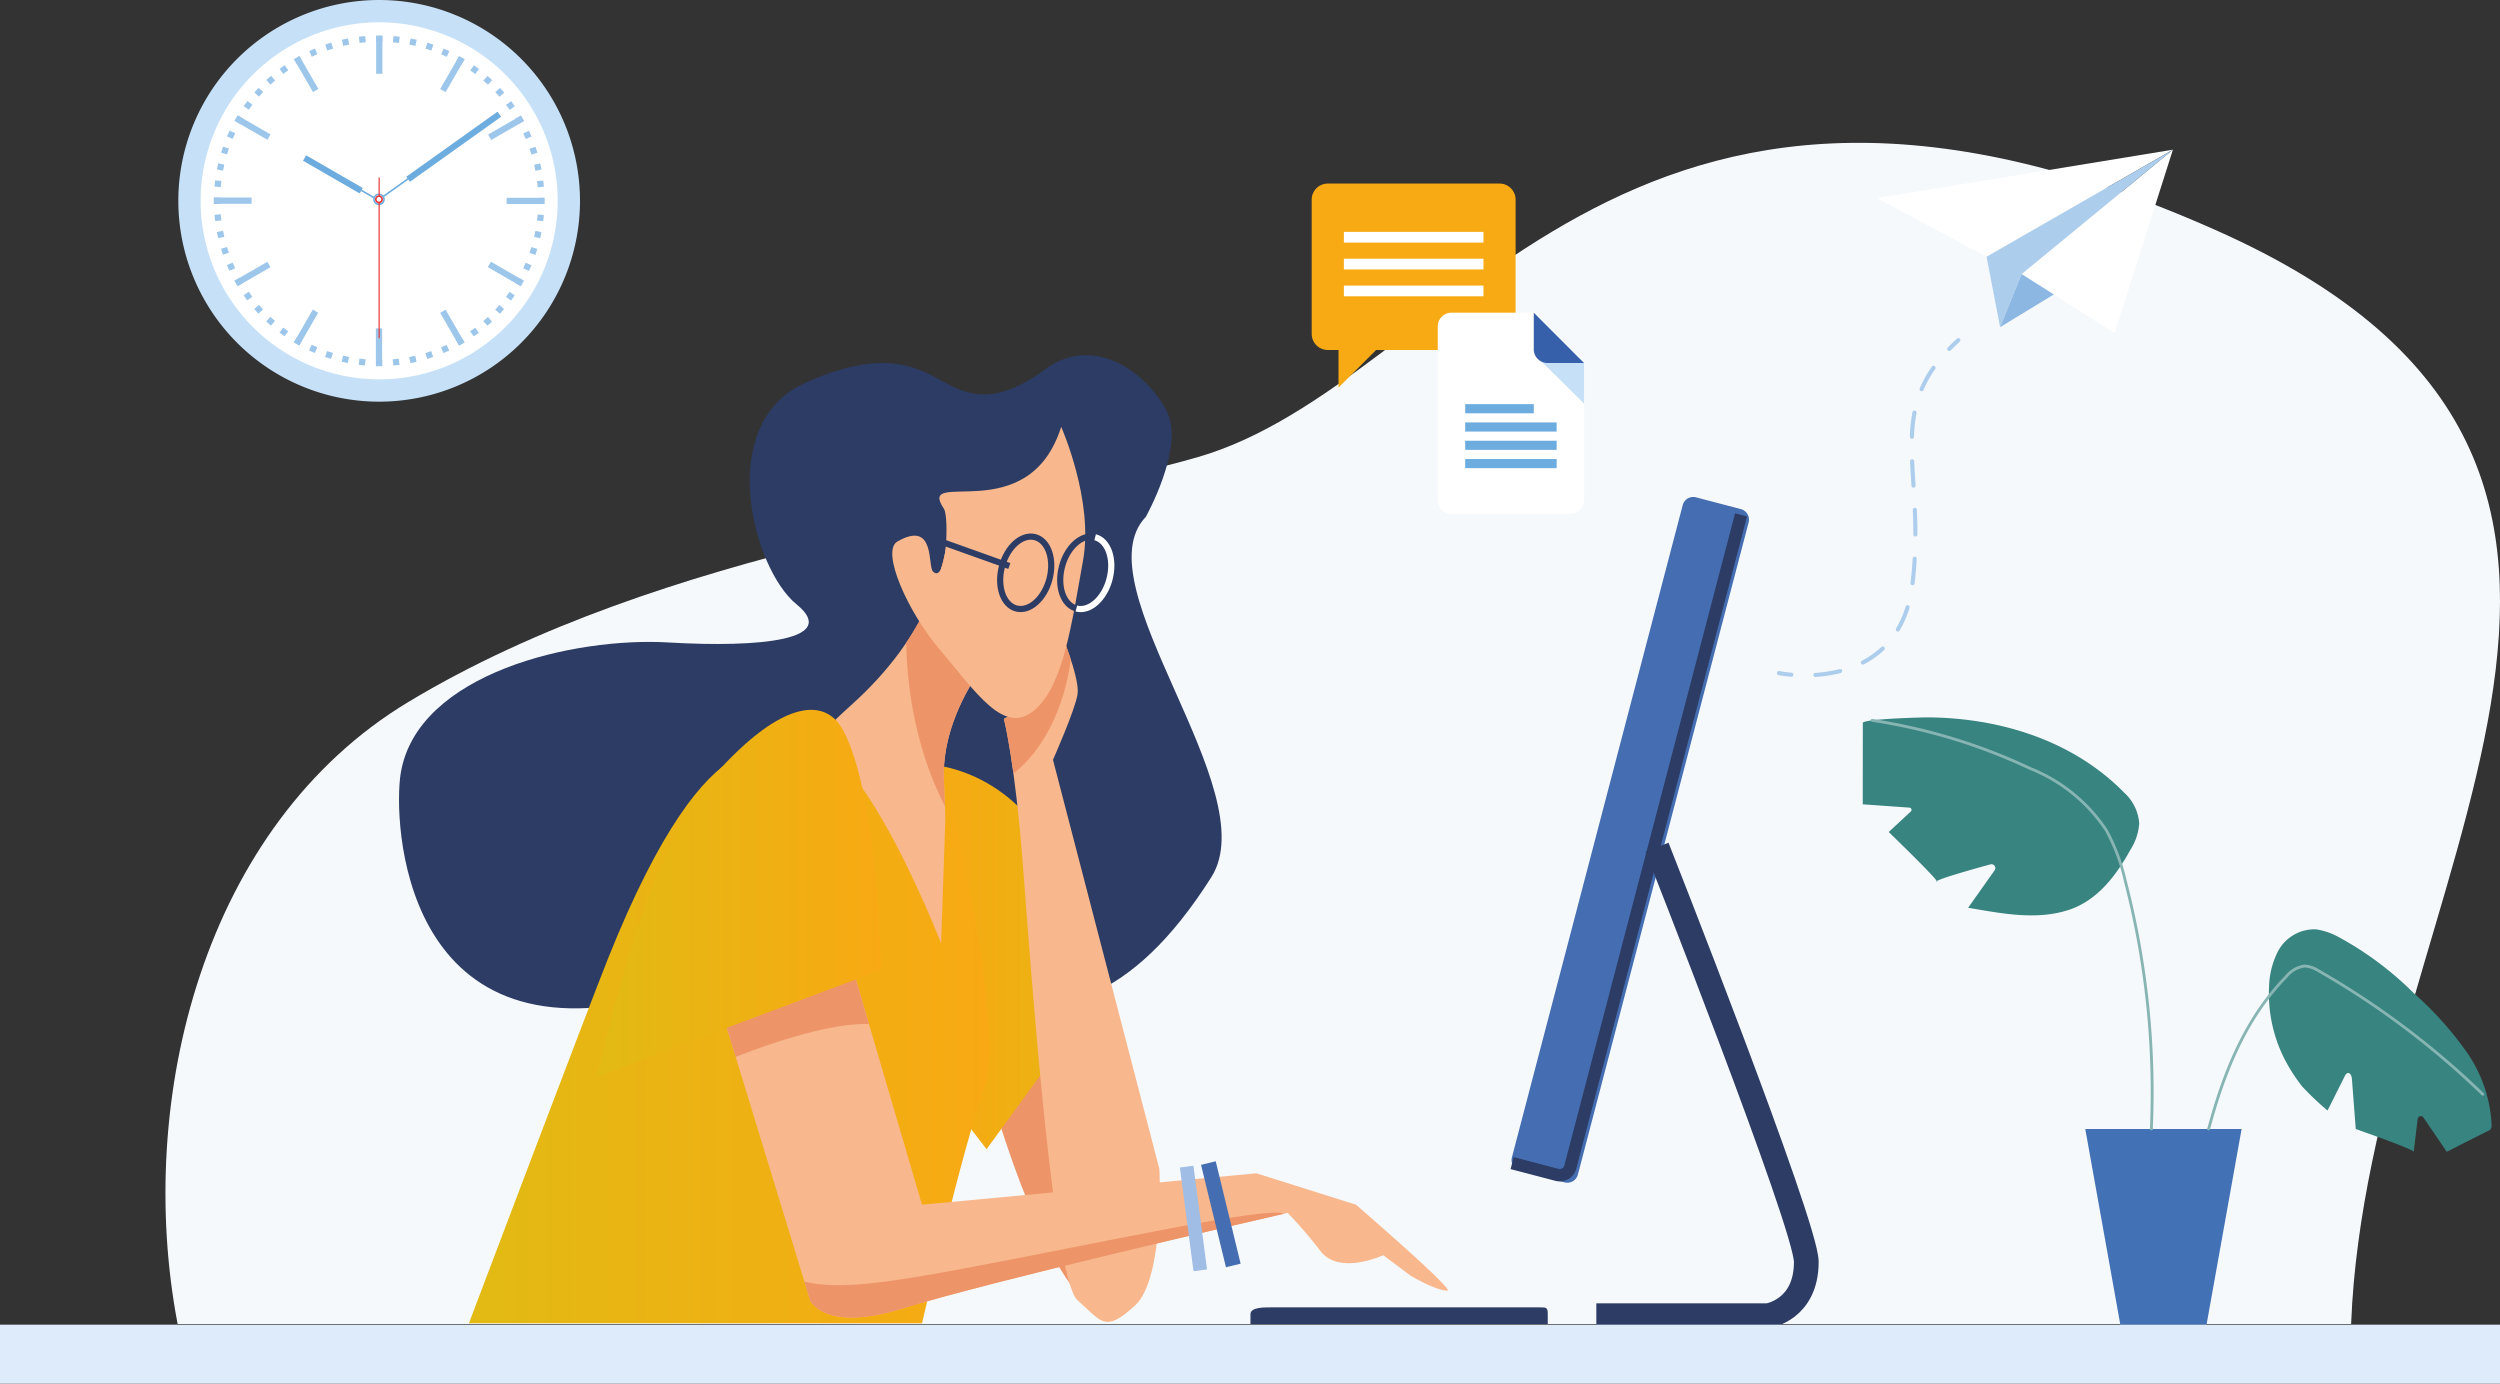 <svg id="Calque_1" data-name="Calque 1" xmlns="http://www.w3.org/2000/svg" xmlns:xlink="http://www.w3.org/1999/xlink" viewBox="0 0 1728.67 956.67"><rect x="0" y="0" width="1728.67" height="956.67" fill="#333333" stroke="none"/><defs><style>.cls-1{fill:#f6f9fc;stroke:#f6f9fc;}.cls-1,.cls-10,.cls-11,.cls-12,.cls-13,.cls-23,.cls-8,.cls-9{stroke-miterlimit:10;}.cls-2{fill:#ed9568;}.cls-10,.cls-3{fill:#2c3c64;}.cls-4{fill:url(#Dégradé_sans_nom_12);}.cls-5{fill:#f8b78c;}.cls-6{fill:url(#Dégradé_sans_nom_3);}.cls-13,.cls-7{fill:#456eb2;}.cls-11,.cls-12,.cls-23,.cls-8,.cls-9{fill:none;}.cls-10,.cls-11,.cls-8,.cls-9{stroke:#2c3c64;}.cls-8{stroke-width:8.55px;}.cls-9{stroke-width:17.09px;}.cls-11,.cls-12{stroke-width:4.27px;}.cls-12{stroke:#fff;}.cls-13{stroke:#456eb2;}.cls-14{fill:#9fbde5;}.cls-15{fill:url(#Dégradé_sans_nom_3-2);}.cls-16{fill:#c6e1f7;}.cls-17{fill:#fff;}.cls-18{fill:#9dc6eb;}.cls-19{fill:#6dacde;}.cls-20{fill:#e73233;}.cls-21{fill:#4272b5;}.cls-22{fill:#388481;}.cls-23{stroke:#87b5b3;stroke-linecap:round;stroke-width:1.98px;}.cls-24{fill:#ddebfa;}.cls-25{fill:#f8aa14;}.cls-26{fill:#3660aa;}.cls-27{fill:#adcdec;}.cls-28{fill:#8db7e3;}</style><linearGradient id="Dégradé_sans_nom_12" x1="581.03" y1="661.29" x2="762.72" y2="661.29" gradientUnits="userSpaceOnUse"><stop offset="0" stop-color="#f8a913"/><stop offset="0.47" stop-color="#f5ab13"/><stop offset="0.8" stop-color="#ecb213"/><stop offset="1" stop-color="#e2ba13"/></linearGradient><linearGradient id="Dégradé_sans_nom_3" x1="324.24" y1="713.77" x2="684.24" y2="713.77" gradientUnits="userSpaceOnUse"><stop offset="0" stop-color="#e2ba13"/><stop offset="1" stop-color="#f8a913"/></linearGradient><linearGradient id="Dégradé_sans_nom_3-2" x1="412.94" y1="617.57" x2="609.22" y2="617.57" xlink:href="#Dégradé_sans_nom_3"/></defs><path class="cls-1" d="M1534.32,160.66c-414.49-185.92-528.42,104.91-706.24,156-133,38.23-367.32,62.12-545.19,169C141.17,570.83,93.83,760.08,123.24,915h1502C1636.94,615.85,1901.09,325.18,1534.32,160.66Z"/><path class="cls-2" d="M686.6,761.29s39.63,141.55,79.26,147.21-17-209.49-22.65-230.25S686.6,761.29,686.6,761.29Z"/><path class="cls-3" d="M792.28,357.41s26.42-47.17,15.1-71.71-49.07-56.62-84.93-30.19-54.73,17-71.71,7.54-41-22.37-94.37,1.89c-62.28,28.31-35.85,128.33-5.66,152.87S526.18,448,462,444.23,288.39,465,277.06,534.82c-5.21,32.16,0,200,175.52,154.75s273.65,92.48,385-83C875.63,546.55,747,404.6,792.28,357.41Z"/><path class="cls-4" d="M618.66,529.16s41.52-9.44,81.15,24.53,62.91,130.22,62.91,130.22L682.19,794.63,599.78,687.69S546.94,519.72,618.66,529.16Z"/><path class="cls-5" d="M731.89,432.91s15.1,35.85,13.21,47.18-17,45.29-17,45.29l73.61,283.09s3.77,75.49-17,94.37-22.64,11.32-39.63-3.78S713,672.59,707.36,599s-13.21-101.92-13.21-101.92S713,485.75,720.57,482,730,438.57,731.89,432.91Z"/><path class="cls-5" d="M707.36,429.13c-5.67,3.78-56.62,52.85-54.73,109.46s5.66,56.62,3.77,75.49,5.66,77.38-37.74,109.47c-12.24,9-30.2-94.37-47.19-147.21-12.71-39.57-37.74-39.63,17-88.7s64.17-96.25,67.94-120.79S707.36,429.13,707.36,429.13Z"/><path class="cls-6" d="M539.39,523.5s-46.18-42.68-118.9,139.13C405.4,700.37,324.24,915,324.24,915H637.53s28.31-122.14,43.4-163.66-26.42-208.6-26.42-208.6l-3.77,109.6S579,466.25,539.39,523.5Z"/><path class="cls-5" d="M490.32,670.7l69.83,228.36s9.44,22.65,64.17,5.66c64.41-20,266.1-66.05,266.1-66.05a308.35,308.35,0,0,1,22.65,26.42c13.21,17,43.4,2.83,43.4,2.83l18.88,14.16s17.41,10.37,25.47,10.37c5.67,0-63.22-59.44-63.22-59.44L868.72,811.3,637.53,833,577.14,627.29Z"/><path class="cls-7" d="M1091.06,812.19a7.56,7.56,0,0,1-9.22,5.39l-31-8.13a7.55,7.55,0,0,1-5.39-9.21l118.08-450.95a7.55,7.55,0,0,1,9.21-5.4l31,8.13a7.56,7.56,0,0,1,5.39,9.22Z"/><path class="cls-8" d="M1203.88,356,1085.81,807a7.54,7.54,0,0,1-9.21,5.38l-31-8.12"/><path class="cls-9" d="M1145.77,585.85S1249,847.24,1249,872.55c0,33.27-26.45,37.19-26.45,37.19H1103.81"/><path class="cls-10" d="M1069.72,915V908.7c0-4.17-.56-4.2-4.73-4.2H878.15c-4.17,0-13,0-13,4.2V915Z"/><path class="cls-2" d="M656.4,366.85c-2.64,17.16-8.07,45.4-29.8,77.6.87,42.86,10.77,82.08,26.81,113-.28-5.48-.55-11.7-.78-18.81-1.89-56.61,49.06-105.68,54.73-109.46C707.36,429.13,660.18,342.32,656.4,366.85Z"/><path class="cls-2" d="M740.43,456c-3.83-11.85-8.54-23-8.54-23-1.89,5.66-3.78,45.29-11.32,49.07s-26.42,15.09-26.42,15.09,3,11.19,6.6,37.75C721,519.05,735.88,490.28,740.43,456Z"/><path class="cls-5" d="M733.78,295.14s22.65,50.95,15.1,92.47-13.22,86.82-34,103.8-39.29-11.77-66-43.41c-20.76-24.53-40.12-66.85-28.31-73.6,26.42-15.1,20.76,17,24.54,20.76,9.43,9.44,11.32-37.75,7.55-43.41C633.15,322.55,711.13,366.85,733.78,295.14Z"/><path class="cls-11" d="M725.67,400.44c-3.59,13.6-13.85,22.69-22.92,20.3s-13.52-15.36-9.93-29,13.85-22.7,22.92-20.31S729.25,386.83,725.67,400.44Z"/><path class="cls-11" d="M767.19,400.44c-3.59,13.6-13.85,22.69-22.92,20.3s-13.52-15.36-9.93-29,13.85-22.7,22.92-20.31S770.77,386.83,767.19,400.44Z"/><path class="cls-12" d="M757.26,371.47c9.07,2.39,13.51,15.36,9.93,29s-13.85,22.69-22.92,20.3"/><line class="cls-11" x1="697.92" y1="391.39" x2="645.08" y2="372.52"/><path class="cls-2" d="M667.15,877c-50.53,9.39-86.15,15.19-110.93,9.23l3.93,12.87s9.44,22.65,64.17,5.66c60.14-18.66,239.95-60.06,263.52-65.46C877,833.69,758.94,859.91,667.15,877Z"/><rect class="cls-13" x="839.46" y="803.68" width="9.44" height="71.87" transform="translate(-174.52 223.3) rotate(-13.67)"/><rect class="cls-14" x="820.59" y="806.28" width="9.44" height="72.33" transform="translate(-102.84 114.85) rotate(-7.49)"/><path class="cls-2" d="M508.69,730.76c27.41-10.66,65.8-23.34,92.14-22.75l-17-57.93-90.38,30.86Z"/><path class="cls-15" d="M412.94,744.31,609.22,670.7s-1.89-120.78-26.42-166.08c-12.52-23.11-44-21.31-94.37,37.75C445,593.33,412.94,744.31,412.94,744.31Z"/><path class="cls-16" d="M401.05,138.87A138.87,138.87,0,1,1,262.17,0,138.88,138.88,0,0,1,401.05,138.87Z"/><path class="cls-17" d="M385.62,138.87A123.44,123.44,0,1,1,262.17,15.43,123.45,123.45,0,0,1,385.62,138.87Z"/><rect class="cls-18" x="260.1" y="24.56" width="4.32" height="4.31"/><rect class="cls-18" x="260.1" y="24.89" width="4.32" height="26.14"/><polygon class="cls-18" points="220.15 61.49 216.41 63.64 203.36 41.03 207.08 38.87 220.15 61.49"/><polygon class="cls-18" points="187.07 92.95 184.93 96.67 162.28 83.61 164.47 79.87 187.07 92.95"/><polygon class="cls-18" points="173.96 136.6 173.97 140.92 147.85 140.92 147.85 136.6 173.96 136.6"/><polygon class="cls-18" points="184.84 181.03 187.01 184.75 164.38 197.82 162.22 194.09 184.84 181.03"/><polygon class="cls-18" points="216.31 214.07 220.01 216.24 206.96 238.87 203.25 236.71 216.31 214.07"/><rect class="cls-18" x="259.91" y="227.07" width="4.31" height="26.12"/><polygon class="cls-18" points="304.37 216.32 308.12 214.16 321.19 236.79 317.44 238.92 304.37 216.32"/><polygon class="cls-18" points="337.29 184.72 339.45 180.99 362.11 194.06 359.94 197.79 337.29 184.72"/><polygon class="cls-18" points="350.31 141.07 350.31 136.75 376.42 136.75 376.4 141.06 350.31 141.07"/><polygon class="cls-18" points="339.68 96.79 337.51 93.04 360.15 79.98 362.3 83.72 339.68 96.79"/><polygon class="cls-18" points="308.1 63.72 304.36 61.56 317.42 38.94 321.16 41.1 308.1 63.72"/><rect class="cls-18" x="248.39" y="25.17" width="4.32" height="4.3" transform="translate(-1.48 26.06) rotate(-5.94)"/><polygon class="cls-18" points="241.5 30.8 237.31 31.7 236.4 27.49 240.61 26.6 241.5 30.8"/><polygon class="cls-18" points="230.34 33.56 226.24 34.9 224.91 30.79 229 29.47 230.34 33.56"/><polygon class="cls-18" points="219.49 37.48 215.56 39.24 213.83 35.28 217.75 33.55 219.49 37.48"/><polygon class="cls-18" points="209.12 42.49 205.42 44.65 203.26 40.9 206.99 38.76 209.12 42.49"/><polygon class="cls-18" points="199.35 48.58 195.88 51.1 193.33 47.61 196.84 45.07 199.35 48.58"/><rect class="cls-18" x="185.06" y="53.31" width="4.32" height="4.31" transform="translate(10.91 139.39) rotate(-41.96)"/><polygon class="cls-18" points="181.96 63.62 179.08 66.81 175.87 63.93 178.76 60.73 181.96 63.62"/><rect class="cls-18" x="169.37" y="70.74" width="4.31" height="4.3" transform="translate(11.32 168.12) rotate(-53.75)"/><polygon class="cls-18" points="168.06 81.94 165.92 85.68 162.19 83.51 164.35 79.78 168.06 81.94"/><polygon class="cls-18" points="162.64 92.09 160.88 96.03 156.96 94.28 158.73 90.33 162.64 92.09"/><rect class="cls-18" x="153.44" y="101.98" width="4.3" height="4.31" transform="translate(8.4 219.82) rotate(-71.96)"/><polygon class="cls-18" points="155.1 113.82 154.21 118.02 149.97 117.12 150.89 112.92 155.1 113.82"/><polygon class="cls-18" points="153.08 125.14 152.61 129.44 148.32 128.97 148.78 124.7 153.08 125.14"/><polygon class="cls-18" points="152.22 136.63 152.22 140.93 147.93 140.93 147.91 136.63 152.22 136.63"/><polygon class="cls-18" points="152.61 148.14 153.06 152.43 148.78 152.86 148.3 148.59 152.61 148.14"/><polygon class="cls-18" points="154.21 159.54 155.09 163.76 150.86 164.65 149.96 160.44 154.21 159.54"/><polygon class="cls-18" points="156.94 170.72 158.26 174.82 154.18 176.15 152.85 172.06 156.94 170.72"/><polygon class="cls-18" points="160.86 181.55 162.6 185.49 158.66 187.22 156.91 183.31 160.86 181.55"/><polygon class="cls-18" points="165.85 191.91 168.01 195.64 164.28 197.79 162.13 194.07 165.85 191.91"/><polygon class="cls-18" points="171.97 201.7 174.48 205.18 170.98 207.7 168.47 204.23 171.97 201.7"/><polygon class="cls-18" points="179.02 210.78 181.88 213.99 178.68 216.88 175.79 213.66 179.02 210.78"/><polygon class="cls-18" points="187.01 219.09 190.18 221.97 187.28 225.16 184.09 222.28 187.01 219.09"/><polygon class="cls-18" points="195.77 226.51 199.27 229.05 196.74 232.52 193.25 230 195.77 226.51"/><polygon class="cls-18" points="205.33 232.96 209.05 235.13 206.88 238.85 203.15 236.71 205.33 232.96"/><polygon class="cls-18" points="215.49 238.39 219.41 240.15 217.65 244.08 213.7 242.35 215.49 238.39"/><polygon class="cls-18" points="226.14 242.74 230.24 244.08 228.89 248.17 224.8 246.85 226.14 242.74"/><polygon class="cls-18" points="237.17 245.93 241.4 246.85 240.48 251.07 236.3 250.17 237.17 245.93"/><polygon class="cls-18" points="248.53 247.96 252.81 248.43 252.34 252.71 248.08 252.28 248.53 247.96"/><polygon class="cls-18" points="260.01 248.79 264.31 248.81 264.31 253.11 260.01 253.13 260.01 248.79"/><rect class="cls-18" x="271.74" y="248.2" width="4.29" height="4.31" transform="translate(-24.02 29.13) rotate(-5.83)"/><polygon class="cls-18" points="282.92 246.85 287.12 245.97 288.03 250.19 283.81 251.09 282.92 246.85"/><polygon class="cls-18" points="294.1 244.11 298.18 242.78 299.49 246.88 295.43 248.21 294.1 244.11"/><polygon class="cls-18" points="304.94 240.19 308.86 238.45 310.61 242.39 306.69 244.15 304.94 240.19"/><polygon class="cls-18" points="315.28 235.16 319.02 233.03 321.16 236.76 317.44 238.92 315.28 235.16"/><polygon class="cls-18" points="325.05 229.09 328.56 226.57 331.06 230.06 327.62 232.59 325.05 229.09"/><polygon class="cls-18" points="334.13 222.03 337.37 219.15 340.23 222.37 337.05 225.25 334.13 222.03"/><polygon class="cls-18" points="342.45 214.06 345.34 210.86 348.53 213.74 345.67 216.94 342.45 214.06"/><polygon class="cls-18" points="349.87 205.26 352.4 201.78 355.89 204.31 353.37 207.8 349.87 205.26"/><polygon class="cls-18" points="356.32 195.73 358.5 192 362.23 194.16 360.1 197.88 356.32 195.73"/><polygon class="cls-18" points="361.76 185.58 363.53 181.65 367.45 183.41 365.73 187.33 361.76 185.58"/><polygon class="cls-18" points="366.11 174.91 367.45 170.82 371.53 172.16 370.25 176.25 366.11 174.91"/><polygon class="cls-18" points="369.32 163.86 370.21 159.64 374.42 160.56 373.55 164.74 369.32 163.86"/><polygon class="cls-18" points="371.34 152.53 371.8 148.25 376.07 148.71 375.65 152.96 371.34 152.53"/><polygon class="cls-18" points="372.18 141.05 372.18 136.75 376.49 136.75 376.51 141.05 372.18 141.05"/><polygon class="cls-18" points="371.81 129.53 371.34 125.26 375.64 124.83 376.1 129.07 371.81 129.53"/><polygon class="cls-18" points="370.23 118.14 369.35 113.9 373.55 113.03 374.49 117.22 370.23 118.14"/><polygon class="cls-18" points="367.49 106.95 366.14 102.86 370.25 101.53 371.62 105.6 367.49 106.95"/><polygon class="cls-18" points="363.56 96.12 361.8 92.19 365.75 90.44 367.52 94.36 363.56 96.12"/><polygon class="cls-18" points="358.54 85.76 356.38 82.05 360.13 79.89 362.3 83.59 358.54 85.76"/><polygon class="cls-18" points="352.46 76 349.92 72.51 353.45 69.98 355.99 73.44 352.46 76"/><polygon class="cls-18" points="345.41 66.9 342.51 63.71 345.76 60.81 348.64 63.99 345.41 66.9"/><polygon class="cls-18" points="337.43 58.59 334.21 55.73 337.12 52.52 340.33 55.38 337.43 58.59"/><polygon class="cls-18" points="328.63 51.19 325.14 48.65 327.72 45.16 331.19 47.65 328.63 51.19"/><polygon class="cls-18" points="319.1 44.71 315.37 42.56 317.54 38.82 321.26 40.95 319.1 44.71"/><polygon class="cls-18" points="308.94 39.28 305.02 37.53 306.79 33.6 310.71 35.32 308.94 39.28"/><polygon class="cls-18" points="298.29 34.94 294.19 33.62 295.54 29.51 299.63 30.82 298.29 34.94"/><polygon class="cls-18" points="287.22 31.73 283.02 30.85 283.95 26.61 288.14 27.49 287.22 31.73"/><polygon class="cls-18" points="275.89 29.71 271.63 29.29 272.08 24.97 276.36 25.41 275.89 29.71"/><polygon class="cls-19" points="250.86 130.02 248.68 133.74 209.53 111.15 211.7 107.4 250.86 130.02"/><polygon class="cls-19" points="258.62 137.34 249.62 132.16 250.19 131.17 259.18 136.39 258.62 137.34"/><polygon class="cls-19" points="283.42 125.72 280.92 122.21 344.01 77.23 346.48 80.75 283.42 125.72"/><polygon class="cls-19" points="265.38 136.3 264.73 135.4 283.02 122.35 283.66 123.26 265.38 136.3"/><path class="cls-19" d="M262.06,141.85a4,4,0,1,1,4-4A4,4,0,0,1,262.06,141.85Zm0-7a2.93,2.93,0,1,0,2.92,2.93A2.93,2.93,0,0,0,262.06,134.89Z"/><path class="cls-20" d="M262.06,140.57a2.74,2.74,0,1,1,2.73-2.75A2.76,2.76,0,0,1,262.06,140.57Zm0-4.38a1.64,1.64,0,0,0-1.63,1.63,1.62,1.62,0,1,0,3.24,0A1.63,1.63,0,0,0,262.06,136.19Z"/><rect class="cls-20" x="261.77" y="140.22" width="0.8" height="93.6"/><rect class="cls-20" x="261.77" y="122.78" width="0.8" height="12.88"/><path id="Tracé_6766" data-name="Tracé 6766" class="cls-21" d="M1441.9,780.66H1550L1525.75,916h-59.61Z"/><path id="Tracé_6767" data-name="Tracé 6767" class="cls-22" d="M1288.08,499.91c0-2.86,41.8-3.89,44.45-3.87,50,.25,100.85,15.82,136.43,52.21a31.55,31.55,0,0,1,10.24,21.12,38.85,38.85,0,0,1-6.11,18.27c-9.58,17.41-22.56,34.73-42.1,41.36-22.61,7.63-47.27,2.55-70.09-1.31l18.32-25.89a2.67,2.67,0,0,0-2.88-4.12c-13.25,3.63-40,11.16-37.13,12.13,3.82,1.27-33.22-34.5-33.22-34.5l15.33-14.24a1.53,1.53,0,0,0,0-2.16,1.61,1.61,0,0,0-1-.46l-32.3-2.29Z"/><path id="Tracé_6768" data-name="Tracé 6768" class="cls-22" d="M1569,692.22a91.87,91.87,0,0,1,0-10.23,56.32,56.32,0,0,1,5.38-22.59,28.51,28.51,0,0,1,27.12-16.79,46.76,46.76,0,0,1,15.16,5.1,226.92,226.92,0,0,1,52.47,39.11,234.62,234.62,0,0,1,36.19,40.2,96.18,96.18,0,0,1,17.55,50.54,5,5,0,0,1-.65,3.15,5.08,5.08,0,0,1-2,1.4q-14.22,7.08-28.35,14.34l-16.14-23.74a2.21,2.21,0,0,0-4,1L1669,796.44c.2-1.68-37-14.6-40.07-15.79L1626.27,746c-.15-1.86-1-4.34-2.87-4-1,.18-1.61,1.21-2.07,2.13l-11.92,23.78a202.58,202.58,0,0,1-17.47-16.57,120,120,0,0,1-12.85-20.24A99.72,99.72,0,0,1,1569,692.22Z"/><path id="Tracé_6769" data-name="Tracé 6769" class="cls-23" d="M1487.6,780.66a583,583,0,0,0-18-171.39,134.69,134.69,0,0,0-13.12-35.11,113.53,113.53,0,0,0-52.59-42.74,394.17,394.17,0,0,0-109.4-33.33"/><path id="Tracé_6770" data-name="Tracé 6770" class="cls-23" d="M1527.2,780.67c10.49-38.82,25.24-76.32,53.63-105.32a19.56,19.56,0,0,1,12.79-7.36,19.94,19.94,0,0,1,9.42,3.18,570.67,570.67,0,0,1,113.72,85.48"/><rect id="Rectangle_2714" data-name="Rectangle 2714" class="cls-24" y="915.97" width="1728.67" height="40.69"/><path class="cls-25" d="M907,230.87A11.13,11.13,0,0,0,918.11,242h7.43v26l26-26h85.38A11.13,11.13,0,0,0,1048,230.87v-92.8a11.13,11.13,0,0,0-11.13-11.14H918.11A11.13,11.13,0,0,0,907,138.07Z"/><rect class="cls-17" x="929.25" y="160.34" width="96.52" height="7.42"/><rect class="cls-17" x="929.25" y="178.9" width="96.52" height="7.42"/><rect class="cls-17" x="929.25" y="197.46" width="96.52" height="7.42"/><path class="cls-17" d="M1095.33,345.85a9.48,9.48,0,0,1-9.48,9.49h-82.21a9.49,9.49,0,0,1-9.48-9.49V225.71a9.49,9.49,0,0,1,9.48-9.49h56.91L1095.33,251Z"/><polygon class="cls-16" points="1063.71 247.84 1095.33 279.04 1095.33 251 1092.17 247.84 1063.71 247.84"/><path class="cls-26" d="M1060.55,216.22v25.29A9.49,9.49,0,0,0,1070,251h25.29Z"/><rect class="cls-19" x="1013.13" y="292.1" width="63.24" height="6.32"/><rect class="cls-19" x="1013.13" y="304.75" width="63.24" height="6.32"/><rect class="cls-19" x="1013.13" y="317.4" width="63.24" height="6.32"/><rect class="cls-19" x="1013.13" y="279.46" width="47.43" height="6.32"/><path id="Tracé_10067" data-name="Tracé 10067" class="cls-17" d="M1298,137l204.55-33.51-128.86,74.09Z"/><path id="Tracé_10068" data-name="Tracé 10068" class="cls-17" d="M1502.5,103.48l-104.61,86.05,64.27,40.78Z"/><path id="Tracé_10069" data-name="Tracé 10069" class="cls-27" d="M1373.64,177.54l9.36,48.68,14.89-36.71,104.64-86Z"/><path id="Tracé_10070" data-name="Tracé 10070" class="cls-28" d="M1383,226.22l37.14-22.6-22.25-14.12Z"/><g id="Groupe_5023" data-name="Groupe 5023"><g id="Groupe_5022" data-name="Groupe 5022"><g id="Groupe_5019" data-name="Groupe 5019"><path id="Tracé_10075" data-name="Tracé 10075" class="cls-27" d="M1239.25,467.81a1.44,1.44,0,0,1-.74.14,80.82,80.82,0,0,1-8.63-1.12,1.41,1.41,0,0,1-1.16-1.64,1.42,1.42,0,0,1,1.64-1.16h.07a80.23,80.23,0,0,0,8.32,1.09,1.42,1.42,0,0,1,1.31,1.53,1.43,1.43,0,0,1-.81,1.17Z"/></g><g id="Groupe_5020" data-name="Groupe 5020"><path id="Tracé_10076" data-name="Tracé 10076" class="cls-27" d="M1288.64,459.43a1.43,1.43,0,0,1-1.27-2.55,59.89,59.89,0,0,0,13.46-9.47,1.42,1.42,0,0,1,2,2.07,62.23,62.23,0,0,1-14.1,9.93Zm-15.8,5.91a1.33,1.33,0,0,1-.28.1,95.86,95.86,0,0,1-16.94,2.64,1.43,1.43,0,1,1-.37-2.83h.18a93.41,93.41,0,0,0,16.44-2.56,1.42,1.42,0,0,1,1,2.66Zm40.09-28.79a1.42,1.42,0,0,1-1.9-.66,1.44,1.44,0,0,1,.06-1.35,69.85,69.85,0,0,0,6.6-15.15,1.43,1.43,0,0,1,2.73.84h0a72.43,72.43,0,0,1-6.88,15.76A1.33,1.33,0,0,1,1312.93,436.55Zm10.17-32a1.42,1.42,0,0,1-1.9-.67,1.44,1.44,0,0,1-.13-.79l.1-.87c.6-5.23,1.07-10.57,1.35-15.87a1.43,1.43,0,1,1,2.85.16h0c-.3,5.35-.76,10.75-1.37,16l-.1.9A1.44,1.44,0,0,1,1323.1,404.57Zm1.94-33.73a1.43,1.43,0,0,1-1.9-.66,1.52,1.52,0,0,1-.14-.63c0-5.29-.12-10.8-.37-16.84a1.43,1.43,0,1,1,2.85-.11c.25,6.08.37,11.63.37,16.95a1.44,1.44,0,0,1-.81,1.29Zm-1.29-33.76a1.43,1.43,0,0,1-1.91-.66,1.34,1.34,0,0,1-.14-.52l-.11-1.75c-.33-5.28-.64-10.27-.85-15.16a1.43,1.43,0,0,1,2.85-.12c.21,4.86.52,9.83.85,15.11l.11,1.74A1.44,1.44,0,0,1,1323.75,337.08Zm-1.12-33.77a1.42,1.42,0,0,1-.67.14,1.44,1.44,0,0,1-1.37-1.48,109.38,109.38,0,0,1,1.84-17,1.43,1.43,0,0,1,2.8.55,107.09,107.09,0,0,0-1.77,16.55,1.42,1.42,0,0,1-.83,1.24Zm6.72-32.9a1.42,1.42,0,0,1-1.93-1.84,82.65,82.65,0,0,1,8.37-15,1.42,1.42,0,1,1,2.36,1.59l0,0a80.45,80.45,0,0,0-8.08,14.44,1.4,1.4,0,0,1-.69.73Z"/></g><g id="Groupe_5021" data-name="Groupe 5021"><path id="Tracé_10077" data-name="Tracé 10077" class="cls-27" d="M1348.5,242.55a1.42,1.42,0,0,1-1.9-.64,1.45,1.45,0,0,1,.26-1.64c1.94-2,4-4,6.21-6a1.42,1.42,0,0,1,2.11,1.91,1.54,1.54,0,0,1-.19.17c-2.14,2-4.18,3.95-6.07,5.9A1.43,1.43,0,0,1,1348.5,242.55Z"/></g></g></g></svg>